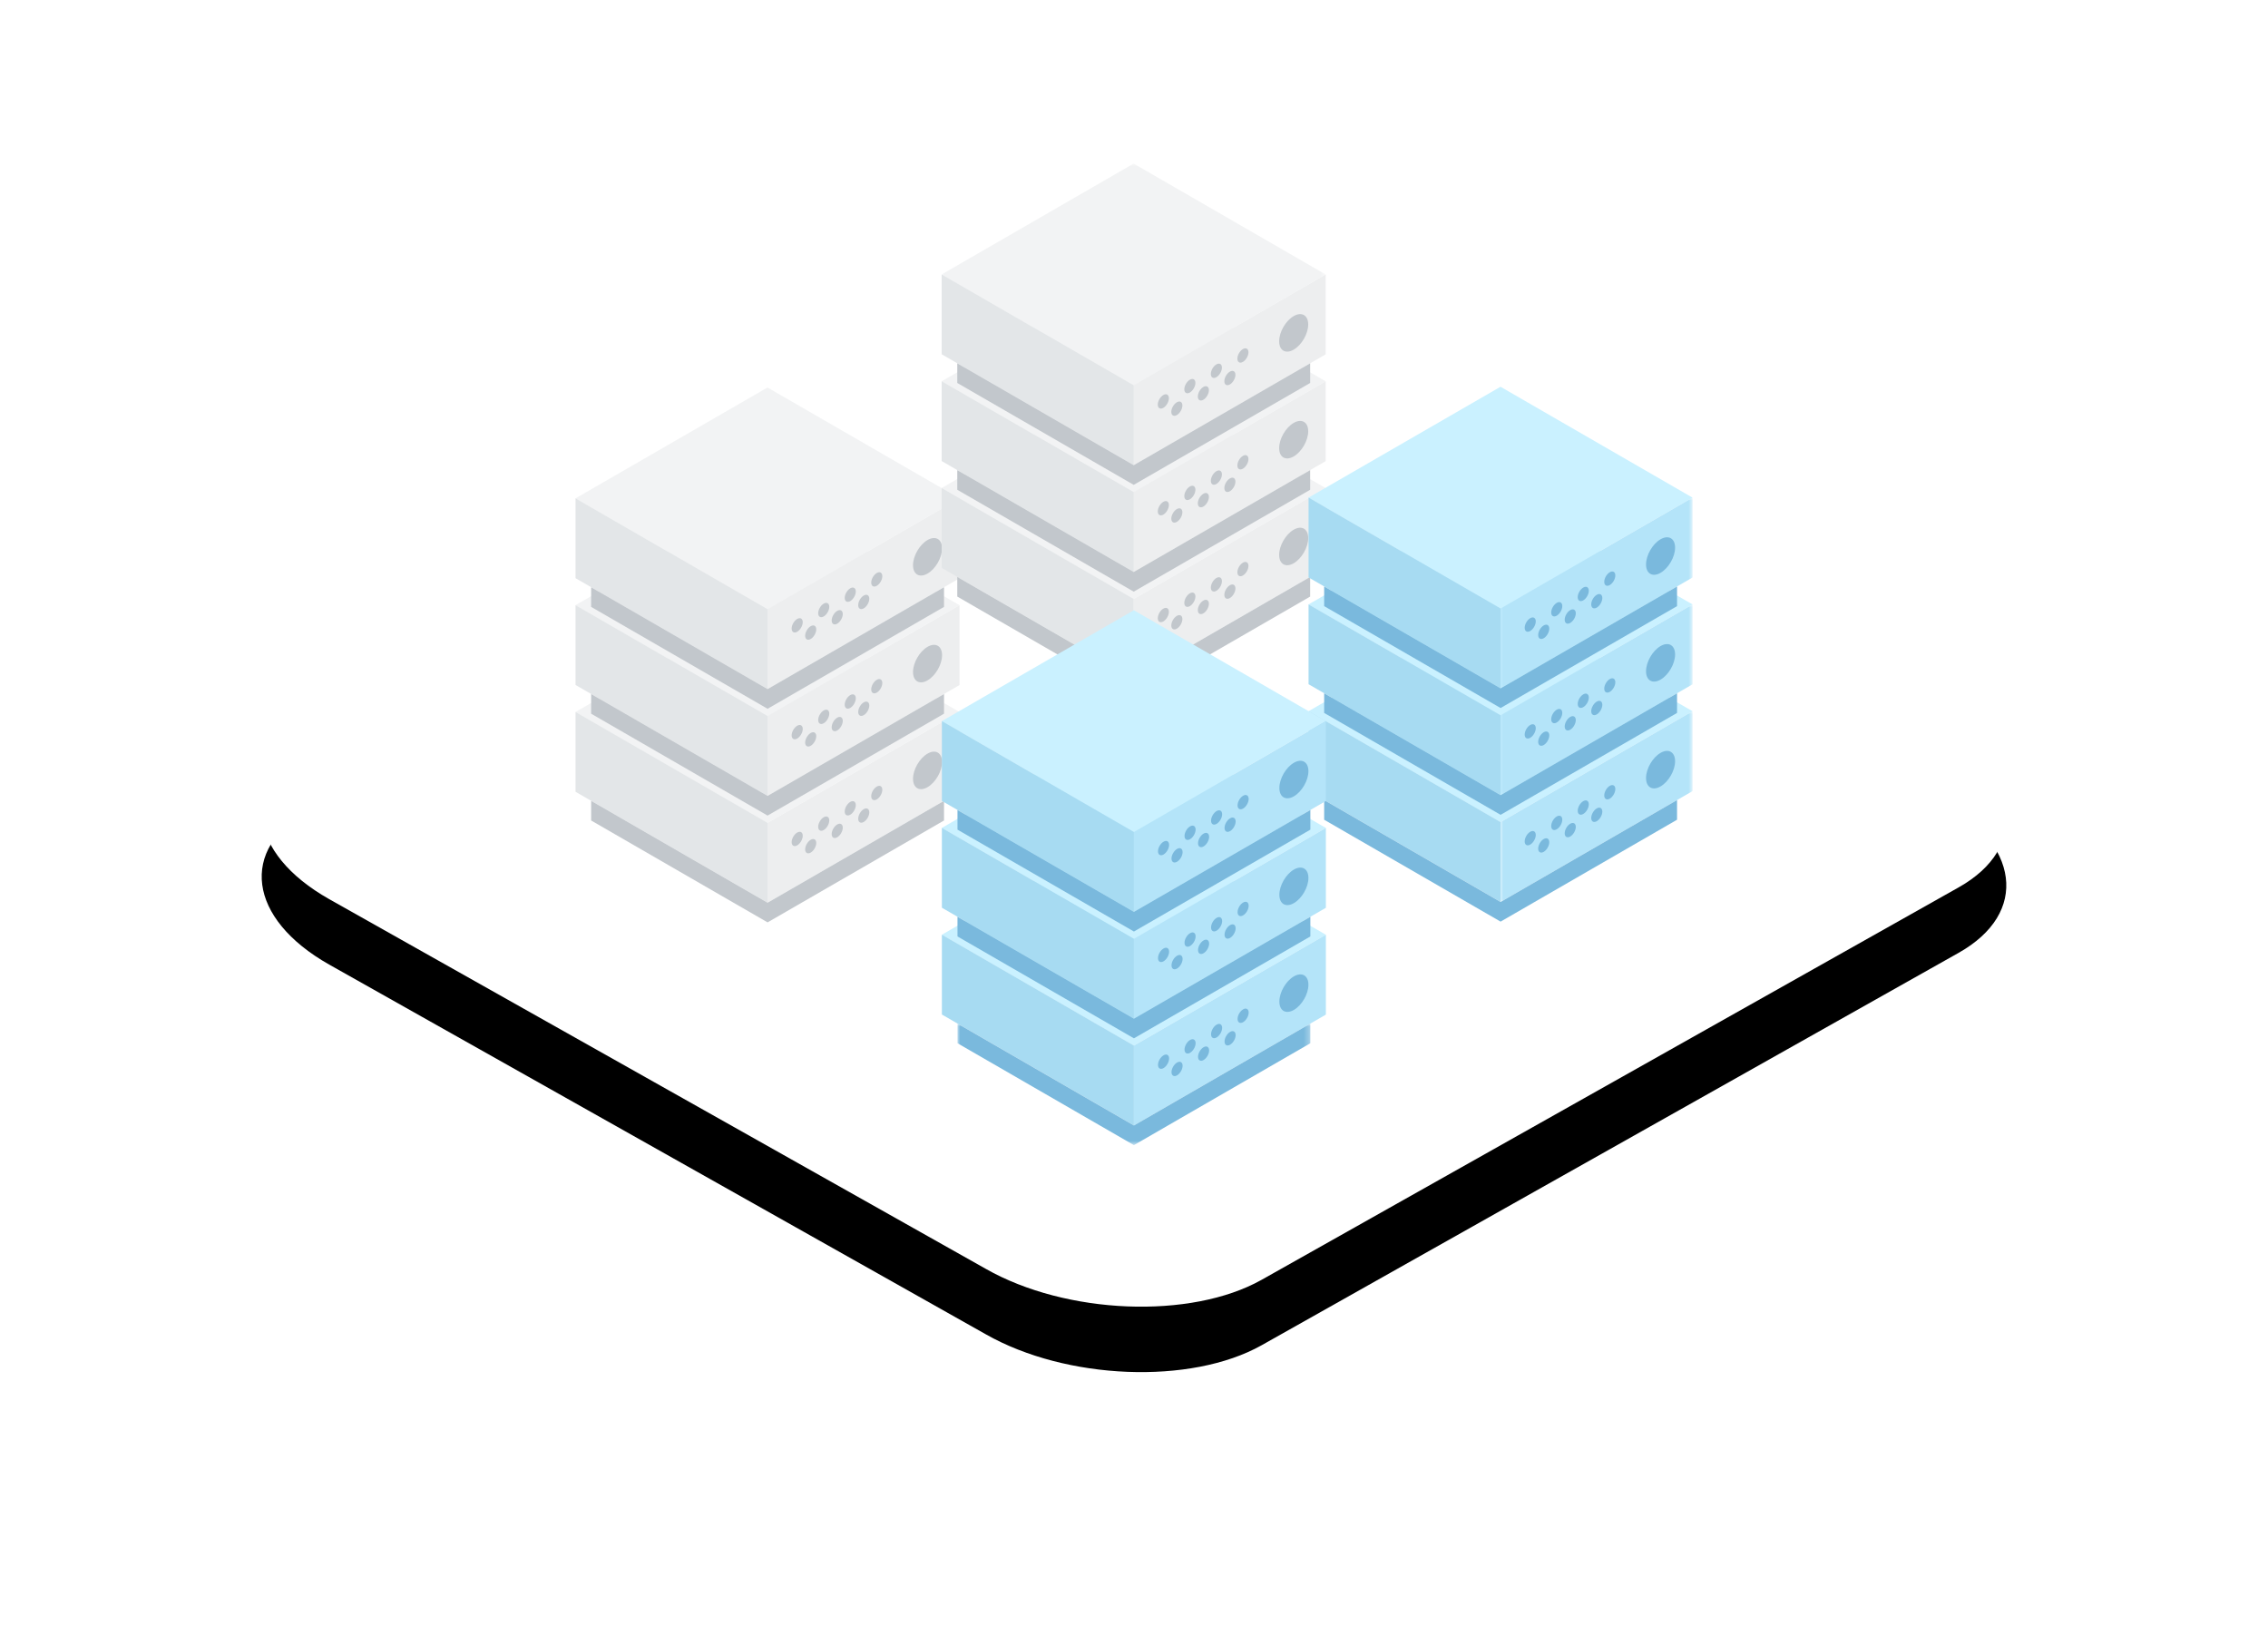 <?xml version="1.0" encoding="UTF-8"?>
<svg xmlns="http://www.w3.org/2000/svg" xmlns:xlink="http://www.w3.org/1999/xlink" width="416px" height="300px" viewBox="0 0 416 300" version="1.1">
  <title>illustration-additional-services-server-cluster</title>
  <defs>
    <path d="M38.373,164.885 L158.807,232.684 C173.56,241.081 196.428,241.993 209.41,234.699 L337.27,162.726 C350.204,155.433 348.581,142.717 333.631,134.272 L213.049,66.569 C198.05,58.172 175.429,57.261 162.446,64.554 L34.586,136.527 C21.85,143.725 23.423,156.44 38.373,164.885 Z" id="path-1"></path>
    <filter x="-24.4%" y="-36.7%" width="148.7%" height="186.7%" id="filter-2">
      <feOffset dx="0" dy="12" in="SourceAlpha" result="shadowOffsetOuter1"></feOffset>
      <feGaussianBlur stdDeviation="24" in="shadowOffsetOuter1" result="shadowBlurOuter1"></feGaussianBlur>
      <feColorMatrix values="0 0 0 0 0.216   0 0 0 0 0.561   0 0 0 0 0.749  0 0 0 0.15 0" type="matrix" in="shadowBlurOuter1"></feColorMatrix>
    </filter>
    <polygon id="path-3" points="0 0 70.448 0 70.448 40.673 0 40.673"></polygon>
    <polygon id="path-5" points="0 0 35.225 0 35.225 34.979 0 34.979"></polygon>
    <polygon id="path-7" points="0 -5.68434189e-14 35.225 -5.68434189e-14 35.225 34.98 0 34.98"></polygon>
    <polygon id="path-9" points="0 0 35.225 0 35.225 34.979 0 34.979"></polygon>
    <polygon id="path-11" points="0 5.68434189e-14 64.726 5.68434189e-14 64.726 22.29 0 22.29"></polygon>
  </defs>
  <g id="Servers" stroke="none" stroke-width="1" fill="none" fill-rule="evenodd">
    <g id="Custom-Server" transform="translate(-113, -3210)">
      <g id="illustration-additional-services-server-cluster" transform="translate(135, 3210)">
        <rect id="Rectangle" x="0" y="0" width="370" height="270"></rect>
        <g id="Path-Copy-79">
          <use fill="black" fill-opacity="1" filter="url(#filter-2)" xlink:href="#path-1"></use>
          <use fill="#FFFFFF" fill-rule="evenodd" xlink:href="#path-1"></use>
        </g>
        <g id="Group-286" transform="translate(83.55, 30)">
          <polygon id="Fill-1" fill="#F2F3F4" points="0 100.572 35.223 120.908 70.448 100.57 35.225 80.234"></polygon>
          <polygon id="Fill-2" fill="#EDEEEF" points="35.224 135.55 70.449 115.214 70.449 100.571 35.224 120.908"></polygon>
          <polygon id="Fill-3" fill="#E3E6E8" points="0.016 115.201 35.241 135.538 35.241 120.895 0.016 100.559"></polygon>
          <polygon id="Fill-4" fill="#F2F3F4" points="0 80.986 35.223 101.322 70.448 80.985 35.225 60.649"></polygon>
          <polygon id="Fill-5" fill="#EDEEEF" points="35.224 115.965 70.449 95.628 70.449 80.986 35.224 101.322"></polygon>
          <polygon id="Fill-6" fill="#E3E6E8" points="0.016 95.615 35.241 115.952 35.241 101.31 0.016 80.973"></polygon>
          <polygon id="Fill-7" fill="#F2F3F4" points="0 61.4 35.223 81.737 70.448 61.399 35.225 41.063"></polygon>
          <polygon id="Fill-8" fill="#EDEEEF" points="35.224 96.379 70.449 76.042 70.449 61.399 35.224 81.737"></polygon>
          <polygon id="Fill-9" fill="#E3E6E8" points="0.016 76.029 35.241 96.366 35.241 81.724 0.016 61.387"></polygon>
          <g id="Group-285" transform="translate(2.877, 0)">
            <path d="M51.374,116.012 C51.374,116.66 51.83,116.923 52.392,116.599 C52.954,116.275 53.408,115.486 53.408,114.837 C53.408,114.189 52.954,113.926 52.392,114.25 C51.83,114.574 51.374,115.363 51.374,116.012" id="Fill-10" fill="#C2C7CC"></path>
            <path d="M48.986,120.148 C48.986,120.797 49.442,121.059 50.004,120.735 C50.565,120.411 51.02,119.622 51.02,118.973 C51.02,118.325 50.565,118.062 50.004,118.386 C49.442,118.711 48.986,119.499 48.986,120.148" id="Fill-12" fill="#C2C7CC"></path>
            <path d="M46.51,118.82 C46.51,119.469 46.965,119.732 47.527,119.408 C48.089,119.084 48.544,118.294 48.544,117.646 C48.544,116.997 48.089,116.734 47.527,117.059 C46.965,117.383 46.51,118.171 46.51,118.82" id="Fill-14" fill="#C2C7CC"></path>
            <path d="M44.121,122.957 C44.121,123.606 44.577,123.868 45.139,123.544 C45.701,123.22 46.156,122.43 46.156,121.782 C46.156,121.134 45.701,120.87 45.139,121.195 C44.577,121.52 44.121,122.308 44.121,122.957" id="Fill-16" fill="#C2C7CC"></path>
            <path d="M41.645,121.629 C41.645,122.278 42.1,122.541 42.662,122.216 C43.224,121.892 43.679,121.103 43.679,120.454 C43.679,119.806 43.224,119.543 42.662,119.867 C42.1,120.191 41.645,120.98 41.645,121.629" id="Fill-18" fill="#C2C7CC"></path>
            <path d="M39.257,125.765 C39.257,126.414 39.712,126.677 40.274,126.353 C40.836,126.028 41.291,125.24 41.291,124.591 C41.291,123.942 40.836,123.679 40.274,124.003 C39.712,124.328 39.257,125.117 39.257,125.765" id="Fill-20" fill="#C2C7CC"></path>
            <path d="M36.78,124.438 C36.78,125.086 37.236,125.349 37.797,125.025 C38.359,124.701 38.814,123.912 38.814,123.263 C38.814,122.615 38.359,122.352 37.797,122.676 C37.236,123 36.78,123.789 36.78,124.438" id="Fill-22" fill="#C2C7CC"></path>
            <path d="M59.041,112.817 C59.041,114.516 60.234,115.205 61.705,114.356 C63.176,113.506 64.368,111.44 64.368,109.741 C64.368,108.043 63.176,107.354 61.705,108.203 C60.234,109.053 59.041,111.118 59.041,112.817" id="Fill-24" fill="#C2C7CC"></path>
            <polygon id="Fill-26" fill="#C2C7CC" points="32.363 135.546 64.726 116.861 64.726 120.466 32.363 139.151 0 120.466 0 116.861"></polygon>
            <path d="M51.374,96.426 C51.374,97.074 51.83,97.338 52.392,97.013 C52.954,96.689 53.408,95.9 53.408,95.251 C53.408,94.603 52.954,94.34 52.392,94.664 C51.83,94.989 51.374,95.777 51.374,96.426" id="Fill-28" fill="#C2C7CC"></path>
            <path d="M48.986,100.562 C48.986,101.211 49.442,101.474 50.004,101.15 C50.565,100.825 51.02,100.036 51.02,99.388 C51.02,98.739 50.565,98.476 50.004,98.8 C49.442,99.125 48.986,99.913 48.986,100.562" id="Fill-30" fill="#C2C7CC"></path>
            <path d="M46.51,99.235 C46.51,99.884 46.965,100.146 47.527,99.822 C48.089,99.498 48.544,98.708 48.544,98.06 C48.544,97.411 48.089,97.148 47.527,97.473 C46.965,97.798 46.51,98.586 46.51,99.235" id="Fill-32" fill="#C2C7CC"></path>
            <path d="M44.121,103.371 C44.121,104.02 44.577,104.283 45.139,103.958 C45.701,103.634 46.156,102.845 46.156,102.196 C46.156,101.548 45.701,101.285 45.139,101.609 C44.577,101.933 44.121,102.722 44.121,103.371" id="Fill-34" fill="#C2C7CC"></path>
            <path d="M41.645,102.043 C41.645,102.692 42.1,102.955 42.662,102.631 C43.224,102.306 43.679,101.517 43.679,100.869 C43.679,100.22 43.224,99.957 42.662,100.281 C42.1,100.606 41.645,101.395 41.645,102.043" id="Fill-36" fill="#C2C7CC"></path>
            <path d="M39.257,106.18 C39.257,106.828 39.712,107.091 40.274,106.767 C40.836,106.443 41.291,105.654 41.291,105.005 C41.291,104.357 40.836,104.094 40.274,104.418 C39.712,104.742 39.257,105.531 39.257,106.18" id="Fill-38" fill="#C2C7CC"></path>
            <path d="M36.78,104.852 C36.78,105.501 37.236,105.763 37.797,105.439 C38.359,105.115 38.814,104.326 38.814,103.677 C38.814,103.029 38.359,102.766 37.797,103.09 C37.236,103.415 36.78,104.203 36.78,104.852" id="Fill-40" fill="#C2C7CC"></path>
            <path d="M59.041,93.232 C59.041,94.93 60.234,95.619 61.705,94.769 C63.176,93.92 64.368,91.854 64.368,90.156 C64.368,88.457 63.176,87.769 61.705,88.618 C60.234,89.467 59.041,91.533 59.041,93.232" id="Fill-42" fill="#C2C7CC"></path>
            <polygon id="Fill-44" fill="#C2C7CC" points="32.363 115.96 64.726 97.275 64.726 100.881 32.363 119.565 0 100.881 0 97.275"></polygon>
            <path d="M51.374,76.84 C51.374,77.489 51.83,77.752 52.392,77.427 C52.954,77.103 53.408,76.315 53.408,75.665 C53.408,75.017 52.954,74.754 52.392,75.078 C51.83,75.403 51.374,76.192 51.374,76.84" id="Fill-46" fill="#C2C7CC"></path>
            <path d="M48.986,80.977 C48.986,81.625 49.442,81.888 50.004,81.564 C50.565,81.24 51.02,80.45 51.02,79.802 C51.02,79.153 50.565,78.89 50.004,79.215 C49.442,79.54 48.986,80.328 48.986,80.977" id="Fill-48" fill="#C2C7CC"></path>
            <path d="M46.51,79.649 C46.51,80.298 46.965,80.56 47.527,80.236 C48.089,79.912 48.544,79.123 48.544,78.474 C48.544,77.826 48.089,77.563 47.527,77.887 C46.965,78.212 46.51,79 46.51,79.649" id="Fill-50" fill="#C2C7CC"></path>
            <path d="M44.121,83.785 C44.121,84.434 44.577,84.697 45.139,84.372 C45.701,84.048 46.156,83.259 46.156,82.611 C46.156,81.962 45.701,81.699 45.139,82.023 C44.577,82.348 44.121,83.137 44.121,83.785" id="Fill-52" fill="#C2C7CC"></path>
            <path d="M41.645,82.458 C41.645,83.106 42.1,83.369 42.662,83.045 C43.224,82.721 43.679,81.932 43.679,81.283 C43.679,80.635 43.224,80.372 42.662,80.696 C42.1,81.02 41.645,81.809 41.645,82.458" id="Fill-54" fill="#C2C7CC"></path>
            <path d="M39.257,86.594 C39.257,87.243 39.712,87.505 40.274,87.181 C40.836,86.857 41.291,86.068 41.291,85.419 C41.291,84.771 40.836,84.508 40.274,84.832 C39.712,85.157 39.257,85.945 39.257,86.594" id="Fill-56" fill="#C2C7CC"></path>
            <path d="M36.78,85.266 C36.78,85.915 37.236,86.178 37.797,85.854 C38.359,85.529 38.814,84.74 38.814,84.092 C38.814,83.443 38.359,83.18 37.797,83.504 C37.236,83.829 36.78,84.617 36.78,85.266" id="Fill-58" fill="#C2C7CC"></path>
            <path d="M59.041,73.646 C59.041,75.345 60.234,76.033 61.705,75.184 C63.176,74.334 64.368,72.269 64.368,70.57 C64.368,68.872 63.176,68.183 61.705,69.032 C60.234,69.882 59.041,71.947 59.041,73.646" id="Fill-60" fill="#C2C7CC"></path>
            <polygon id="Fill-62" fill="#C2C7CC" points="32.363 96.374 64.726 77.689 64.726 81.295 32.363 99.979 0 81.295 0 77.689"></polygon>
            <polygon id="Fill-64" fill="#F2F3F4" points="99.504 79.845 134.728 59.508 99.505 39.171 64.28 59.509"></polygon>
            <polygon id="Fill-66" fill="#EDEEEF" points="99.504 94.487 134.729 74.15 134.729 59.508 99.504 79.845"></polygon>
            <polygon id="Fill-68" fill="#E3E6E8" points="64.296 74.138 99.521 94.474 99.521 79.832 64.296 59.495"></polygon>
            <polygon id="Fill-70" fill="#F2F3F4" points="99.504 60.259 134.728 39.922 99.505 19.585 64.28 39.923"></polygon>
            <polygon id="Fill-72" fill="#EDEEEF" points="99.504 74.901 134.729 54.565 134.729 39.923 99.504 60.259"></polygon>
            <polygon id="Fill-74" fill="#E3E6E8" points="64.296 54.552 99.521 74.889 99.521 60.247 64.296 39.91"></polygon>
            <g id="Group-78" transform="translate(64.28, 0)">
              <mask id="mask-4" fill="white">
                <use xlink:href="#path-3"></use>
              </mask>
              <g id="Clip-77"></g>
              <polygon id="Fill-76" fill="#F2F3F4" mask="url(#mask-4)" points="35.223 40.673 70.448 20.336 35.224 -0 0 20.337"></polygon>
            </g>
            <polygon id="Fill-79" fill="#EDEEEF" points="99.504 55.316 134.729 34.979 134.729 20.336 99.504 40.674"></polygon>
            <polygon id="Fill-81" fill="#E3E6E8" points="64.296 34.966 99.521 55.303 99.521 40.661 64.296 20.324"></polygon>
            <path d="M118.532,74.949 C118.532,75.597 118.987,75.86 119.549,75.536 C120.111,75.212 120.566,74.423 120.566,73.774 C120.566,73.126 120.111,72.863 119.549,73.187 C118.987,73.511 118.532,74.3 118.532,74.949" id="Fill-83" fill="#C2C7CC"></path>
            <path d="M116.144,79.085 C116.144,79.734 116.599,79.996 117.161,79.672 C117.723,79.348 118.178,78.559 118.178,77.91 C118.178,77.262 117.723,76.999 117.161,77.323 C116.599,77.648 116.144,78.436 116.144,79.085" id="Fill-85" fill="#C2C7CC"></path>
            <path d="M113.667,77.757 C113.667,78.406 114.123,78.669 114.684,78.345 C115.246,78.02 115.701,77.231 115.701,76.583 C115.701,75.934 115.246,75.671 114.684,75.995 C114.123,76.32 113.667,77.108 113.667,77.757" id="Fill-87" fill="#C2C7CC"></path>
            <path d="M111.279,81.893 C111.279,82.543 111.735,82.805 112.296,82.481 C112.858,82.157 113.313,81.368 113.313,80.719 C113.313,80.07 112.858,79.807 112.296,80.132 C111.735,80.456 111.279,81.245 111.279,81.893" id="Fill-89" fill="#C2C7CC"></path>
            <path d="M108.802,80.566 C108.802,81.214 109.258,81.478 109.82,81.153 C110.381,80.829 110.837,80.04 110.837,79.391 C110.837,78.743 110.381,78.48 109.82,78.804 C109.258,79.128 108.802,79.917 108.802,80.566" id="Fill-91" fill="#C2C7CC"></path>
            <path d="M106.414,84.702 C106.414,85.351 106.87,85.614 107.431,85.289 C107.993,84.965 108.449,84.177 108.449,83.528 C108.449,82.879 107.993,82.616 107.431,82.94 C106.87,83.265 106.414,84.054 106.414,84.702" id="Fill-93" fill="#C2C7CC"></path>
            <path d="M103.937,83.375 C103.937,84.023 104.393,84.286 104.955,83.962 C105.517,83.638 105.972,82.848 105.972,82.2 C105.972,81.552 105.517,81.288 104.955,81.613 C104.393,81.937 103.937,82.726 103.937,83.375" id="Fill-95" fill="#C2C7CC"></path>
            <path d="M126.198,71.754 C126.198,73.453 127.392,74.142 128.862,73.292 C130.334,72.443 131.526,70.377 131.526,68.678 C131.526,66.98 130.334,66.291 128.862,67.14 C127.392,67.99 126.198,70.055 126.198,71.754" id="Fill-97" fill="#C2C7CC"></path>
            <polygon id="Fill-99" fill="#C2C7CC" points="99.521 94.483 131.884 75.798 131.884 79.403 99.521 98.088 67.158 79.403 67.158 75.798"></polygon>
            <path d="M118.532,55.363 C118.532,56.011 118.987,56.274 119.549,55.95 C120.111,55.626 120.566,54.837 120.566,54.188 C120.566,53.54 120.111,53.277 119.549,53.601 C118.987,53.926 118.532,54.714 118.532,55.363" id="Fill-101" fill="#C2C7CC"></path>
            <path d="M116.144,59.499 C116.144,60.148 116.599,60.411 117.161,60.087 C117.723,59.762 118.178,58.973 118.178,58.325 C118.178,57.676 117.723,57.413 117.161,57.737 C116.599,58.062 116.144,58.85 116.144,59.499" id="Fill-103" fill="#C2C7CC"></path>
            <path d="M113.667,58.172 C113.667,58.821 114.123,59.083 114.684,58.759 C115.246,58.435 115.701,57.645 115.701,56.997 C115.701,56.348 115.246,56.085 114.684,56.41 C114.123,56.734 113.667,57.523 113.667,58.172" id="Fill-105" fill="#C2C7CC"></path>
            <path d="M111.279,62.308 C111.279,62.956 111.735,63.219 112.296,62.895 C112.858,62.571 113.313,61.782 113.313,61.133 C113.313,60.485 112.858,60.222 112.296,60.546 C111.735,60.87 111.279,61.659 111.279,62.308" id="Fill-107" fill="#C2C7CC"></path>
            <path d="M108.802,60.98 C108.802,61.629 109.258,61.892 109.82,61.567 C110.381,61.243 110.837,60.454 110.837,59.805 C110.837,59.157 110.381,58.894 109.82,59.218 C109.258,59.543 108.802,60.332 108.802,60.98" id="Fill-109" fill="#C2C7CC"></path>
            <path d="M106.414,65.117 C106.414,65.765 106.87,66.028 107.431,65.704 C107.993,65.38 108.449,64.59 108.449,63.942 C108.449,63.293 107.993,63.03 107.431,63.355 C106.87,63.679 106.414,64.467 106.414,65.117" id="Fill-111" fill="#C2C7CC"></path>
            <path d="M103.937,63.789 C103.937,64.438 104.393,64.7 104.955,64.376 C105.517,64.052 105.972,63.263 105.972,62.614 C105.972,61.966 105.517,61.703 104.955,62.027 C104.393,62.352 103.937,63.14 103.937,63.789" id="Fill-113" fill="#C2C7CC"></path>
            <path d="M126.198,52.169 C126.198,53.867 127.392,54.556 128.862,53.706 C130.334,52.857 131.526,50.791 131.526,49.092 C131.526,47.394 130.334,46.706 128.862,47.555 C127.392,48.404 126.198,50.47 126.198,52.169" id="Fill-115" fill="#C2C7CC"></path>
            <polygon id="Fill-117" fill="#C2C7CC" points="99.521 74.897 131.884 56.212 131.884 59.817 99.521 78.502 67.158 59.817 67.158 56.212"></polygon>
            <path d="M118.532,35.777 C118.532,36.426 118.987,36.689 119.549,36.364 C120.111,36.04 120.566,35.251 120.566,34.602 C120.566,33.954 120.111,33.691 119.549,34.015 C118.987,34.34 118.532,35.129 118.532,35.777" id="Fill-119" fill="#C2C7CC"></path>
            <path d="M116.144,39.913 C116.144,40.563 116.599,40.825 117.161,40.501 C117.723,40.177 118.178,39.387 118.178,38.739 C118.178,38.09 117.723,37.827 117.161,38.152 C116.599,38.476 116.144,39.265 116.144,39.913" id="Fill-121" fill="#C2C7CC"></path>
            <path d="M113.667,38.586 C113.667,39.234 114.123,39.498 114.684,39.173 C115.246,38.849 115.701,38.06 115.701,37.411 C115.701,36.763 115.246,36.5 114.684,36.824 C114.123,37.148 113.667,37.937 113.667,38.586" id="Fill-123" fill="#C2C7CC"></path>
            <path d="M111.279,42.722 C111.279,43.371 111.735,43.634 112.296,43.309 C112.858,42.985 113.313,42.196 113.313,41.547 C113.313,40.899 112.858,40.636 112.296,40.96 C111.735,41.285 111.279,42.074 111.279,42.722" id="Fill-125" fill="#C2C7CC"></path>
            <path d="M108.802,41.395 C108.802,42.043 109.258,42.306 109.82,41.982 C110.381,41.658 110.837,40.868 110.837,40.22 C110.837,39.572 110.381,39.308 109.82,39.633 C109.258,39.957 108.802,40.746 108.802,41.395" id="Fill-127" fill="#C2C7CC"></path>
            <path d="M106.414,45.531 C106.414,46.18 106.87,46.442 107.431,46.118 C107.993,45.794 108.449,45.005 108.449,44.356 C108.449,43.708 107.993,43.445 107.431,43.769 C106.87,44.094 106.414,44.882 106.414,45.531" id="Fill-129" fill="#C2C7CC"></path>
            <path d="M103.937,44.203 C103.937,44.852 104.393,45.115 104.955,44.791 C105.517,44.466 105.972,43.677 105.972,43.029 C105.972,42.38 105.517,42.117 104.955,42.441 C104.393,42.766 103.937,43.554 103.937,44.203" id="Fill-131" fill="#C2C7CC"></path>
            <path d="M126.198,32.583 C126.198,34.282 127.392,34.97 128.862,34.121 C130.334,33.271 131.526,31.205 131.526,29.507 C131.526,27.808 130.334,27.12 128.862,27.969 C127.392,28.819 126.198,30.884 126.198,32.583" id="Fill-133" fill="#C2C7CC"></path>
            <polygon id="Fill-135" fill="#C2C7CC" points="99.521 55.311 131.884 36.626 131.884 40.232 99.521 58.916 67.158 40.232 67.158 36.626"></polygon>
            <polygon id="Fill-137" fill="#CAF1FF" points="166.798 120.77 202.023 100.433 166.799 80.096 131.574 100.434"></polygon>
            <g id="Group-141" transform="translate(166.798, 100.433)">
              <mask id="mask-6" fill="white">
                <use xlink:href="#path-5"></use>
              </mask>
              <g id="Clip-140"></g>
              <polygon id="Fill-139" fill="#B4E4F9" mask="url(#mask-6)" points="0 34.979 35.225 14.642 35.225 0 0 20.337"></polygon>
            </g>
            <polygon id="Fill-142" fill="#A7DBF2" points="131.59 115.063 166.815 135.399 166.815 120.757 131.59 100.42"></polygon>
            <path d="M185.826,115.873 C185.826,116.522 186.281,116.785 186.843,116.461 C187.405,116.136 187.86,115.347 187.86,114.699 C187.86,114.05 187.405,113.787 186.843,114.111 C186.281,114.436 185.826,115.224 185.826,115.873" id="Fill-144" fill="#7AB9DD"></path>
            <path d="M183.438,120.01 C183.438,120.658 183.893,120.921 184.455,120.597 C185.017,120.273 185.472,119.484 185.472,118.835 C185.472,118.187 185.017,117.924 184.455,118.248 C183.893,118.572 183.438,119.361 183.438,120.01" id="Fill-146" fill="#7AB9DD"></path>
            <path d="M180.961,118.682 C180.961,119.331 181.417,119.594 181.978,119.269 C182.54,118.945 182.996,118.156 182.996,117.507 C182.996,116.859 182.54,116.596 181.978,116.92 C181.417,117.245 180.961,118.034 180.961,118.682" id="Fill-148" fill="#7AB9DD"></path>
            <path d="M178.573,122.819 C178.573,123.467 179.028,123.73 179.59,123.406 C180.152,123.082 180.608,122.292 180.608,121.644 C180.608,120.995 180.152,120.732 179.59,121.057 C179.028,121.381 178.573,122.169 178.573,122.819" id="Fill-150" fill="#7AB9DD"></path>
            <path d="M176.097,121.491 C176.097,122.14 176.552,122.402 177.114,122.078 C177.676,121.754 178.13,120.965 178.13,120.316 C178.13,119.668 177.676,119.405 177.114,119.729 C176.552,120.054 176.097,120.842 176.097,121.491" id="Fill-152" fill="#7AB9DD"></path>
            <path d="M173.708,125.627 C173.708,126.276 174.164,126.539 174.726,126.214 C175.288,125.89 175.742,125.101 175.742,124.453 C175.742,123.804 175.288,123.541 174.726,123.865 C174.164,124.189 173.708,124.978 173.708,125.627" id="Fill-154" fill="#7AB9DD"></path>
            <path d="M171.232,124.299 C171.232,124.948 171.687,125.211 172.249,124.887 C172.811,124.562 173.266,123.774 173.266,123.125 C173.266,122.476 172.811,122.213 172.249,122.537 C171.687,122.862 171.232,123.651 171.232,124.299" id="Fill-156" fill="#7AB9DD"></path>
            <path d="M193.493,112.679 C193.493,114.378 194.685,115.067 196.157,114.217 C197.627,113.368 198.82,111.302 198.82,109.603 C198.82,107.904 197.627,107.216 196.157,108.065 C194.685,108.914 193.493,110.98 193.493,112.679" id="Fill-158" fill="#7AB9DD"></path>
            <polygon id="Fill-160" fill="#7AB9DD" points="166.815 135.408 199.178 116.723 199.178 120.328 166.815 139.012 134.452 120.328 134.452 116.723"></polygon>
            <polygon id="Fill-162" fill="#CAF1FF" points="166.798 101.184 202.023 80.847 166.799 60.51 131.574 80.848"></polygon>
            <g id="Group-166" transform="translate(166.798, 80.847)">
              <mask id="mask-8" fill="white">
                <use xlink:href="#path-7"></use>
              </mask>
              <g id="Clip-165"></g>
              <polygon id="Fill-164" fill="#B4E4F9" mask="url(#mask-8)" points="0 34.98 35.225 14.643 35.225 -5.68434189e-14 0 20.337"></polygon>
            </g>
            <polygon id="Fill-167" fill="#A7DBF2" points="131.59 95.477 166.815 115.813 166.815 101.171 131.59 80.835"></polygon>
            <path d="M185.826,96.288 C185.826,96.937 186.281,97.199 186.843,96.875 C187.405,96.551 187.86,95.762 187.86,95.113 C187.86,94.464 187.405,94.201 186.843,94.526 C186.281,94.85 185.826,95.639 185.826,96.288" id="Fill-169" fill="#7AB9DD"></path>
            <path d="M183.438,100.424 C183.438,101.072 183.893,101.336 184.455,101.011 C185.017,100.687 185.472,99.898 185.472,99.249 C185.472,98.601 185.017,98.338 184.455,98.662 C183.893,98.987 183.438,99.776 183.438,100.424" id="Fill-171" fill="#7AB9DD"></path>
            <path d="M180.961,99.096 C180.961,99.745 181.417,100.008 181.978,99.683 C182.54,99.359 182.996,98.571 182.996,97.922 C182.996,97.273 182.54,97.01 181.978,97.334 C181.417,97.659 180.961,98.448 180.961,99.096" id="Fill-173" fill="#7AB9DD"></path>
            <path d="M178.573,103.233 C178.573,103.882 179.028,104.144 179.59,103.82 C180.152,103.496 180.608,102.706 180.608,102.058 C180.608,101.41 180.152,101.146 179.59,101.471 C179.028,101.796 178.573,102.584 178.573,103.233" id="Fill-175" fill="#7AB9DD"></path>
            <path d="M176.097,101.905 C176.097,102.554 176.552,102.817 177.114,102.492 C177.676,102.168 178.13,101.379 178.13,100.731 C178.13,100.082 177.676,99.819 177.114,100.143 C176.552,100.467 176.097,101.256 176.097,101.905" id="Fill-177" fill="#7AB9DD"></path>
            <path d="M173.708,106.041 C173.708,106.69 174.164,106.953 174.726,106.629 C175.288,106.304 175.742,105.515 175.742,104.867 C175.742,104.218 175.288,103.955 174.726,104.279 C174.164,104.604 173.708,105.393 173.708,106.041" id="Fill-179" fill="#7AB9DD"></path>
            <path d="M171.232,104.714 C171.232,105.362 171.687,105.625 172.249,105.301 C172.811,104.977 173.266,104.188 173.266,103.539 C173.266,102.891 172.811,102.628 172.249,102.952 C171.687,103.276 171.232,104.065 171.232,104.714" id="Fill-181" fill="#7AB9DD"></path>
            <path d="M193.493,93.093 C193.493,94.792 194.685,95.481 196.157,94.631 C197.627,93.782 198.82,91.716 198.82,90.017 C198.82,88.319 197.627,87.63 196.157,88.479 C194.685,89.329 193.493,91.394 193.493,93.093" id="Fill-183" fill="#7AB9DD"></path>
            <polygon id="Fill-185" fill="#7AB9DD" points="166.815 115.822 199.178 97.137 199.178 100.742 166.815 119.427 134.452 100.742 134.452 97.137"></polygon>
            <polygon id="Fill-187" fill="#CAF1FF" points="166.798 81.598 202.023 61.261 166.799 40.925 131.574 61.262"></polygon>
            <g id="Group-191" transform="translate(166.798, 61.262)">
              <mask id="mask-10" fill="white">
                <use xlink:href="#path-9"></use>
              </mask>
              <g id="Clip-190"></g>
              <polygon id="Fill-189" fill="#B4E4F9" mask="url(#mask-10)" points="0 34.979 35.225 14.642 35.225 0 0 20.337"></polygon>
            </g>
            <polygon id="Fill-192" fill="#A7DBF2" points="131.59 75.891 166.815 96.228 166.815 81.586 131.59 61.249"></polygon>
            <path d="M185.826,76.702 C185.826,77.35 186.281,77.614 186.843,77.289 C187.405,76.965 187.86,76.176 187.86,75.527 C187.86,74.879 187.405,74.616 186.843,74.94 C186.281,75.264 185.826,76.053 185.826,76.702" id="Fill-194" fill="#7AB9DD"></path>
            <path d="M183.438,80.838 C183.438,81.487 183.893,81.75 184.455,81.425 C185.017,81.101 185.472,80.313 185.472,79.664 C185.472,79.015 185.017,78.752 184.455,79.076 C183.893,79.401 183.438,80.19 183.438,80.838" id="Fill-196" fill="#7AB9DD"></path>
            <path d="M180.961,79.511 C180.961,80.159 181.417,80.422 181.978,80.098 C182.54,79.774 182.996,78.985 182.996,78.336 C182.996,77.688 182.54,77.424 181.978,77.749 C181.417,78.073 180.961,78.862 180.961,79.511" id="Fill-198" fill="#7AB9DD"></path>
            <path d="M178.573,83.647 C178.573,84.296 179.028,84.559 179.59,84.234 C180.152,83.91 180.608,83.121 180.608,82.472 C180.608,81.824 180.152,81.561 179.59,81.885 C179.028,82.209 178.573,82.998 178.573,83.647" id="Fill-200" fill="#7AB9DD"></path>
            <path d="M176.097,82.319 C176.097,82.968 176.552,83.231 177.114,82.907 C177.676,82.582 178.13,81.793 178.13,81.145 C178.13,80.496 177.676,80.233 177.114,80.557 C176.552,80.882 176.097,81.671 176.097,82.319" id="Fill-202" fill="#7AB9DD"></path>
            <path d="M173.708,86.456 C173.708,87.104 174.164,87.367 174.726,87.043 C175.288,86.719 175.742,85.93 175.742,85.281 C175.742,84.633 175.288,84.37 174.726,84.694 C174.164,85.018 173.708,85.807 173.708,86.456" id="Fill-204" fill="#7AB9DD"></path>
            <path d="M171.232,85.128 C171.232,85.777 171.687,86.039 172.249,85.715 C172.811,85.391 173.266,84.602 173.266,83.953 C173.266,83.305 172.811,83.042 172.249,83.366 C171.687,83.691 171.232,84.479 171.232,85.128" id="Fill-206" fill="#7AB9DD"></path>
            <path d="M193.493,73.508 C193.493,75.207 194.685,75.895 196.157,75.045 C197.627,74.196 198.82,72.131 198.82,70.432 C198.82,68.733 197.627,68.045 196.157,68.894 C194.685,69.743 193.493,71.809 193.493,73.508" id="Fill-208" fill="#7AB9DD"></path>
            <polygon id="Fill-210" fill="#7AB9DD" points="166.815 96.236 199.178 77.551 199.178 81.156 166.815 99.841 134.452 81.156 134.452 77.551"></polygon>
            <polygon id="Fill-212" fill="#CAF1FF" points="99.543 161.757 134.767 141.42 99.543 121.084 64.319 141.421"></polygon>
            <polygon id="Fill-214" fill="#B4E4F9" points="99.543 176.399 134.767 156.063 134.767 141.421 99.543 161.757"></polygon>
            <polygon id="Fill-216" fill="#A7DBF2" points="64.335 156.05 99.559 176.387 99.559 161.745 64.335 141.408"></polygon>
            <path d="M118.57,156.861 C118.57,157.509 119.026,157.772 119.588,157.448 C120.149,157.124 120.605,156.335 120.605,155.686 C120.605,155.038 120.149,154.775 119.588,155.099 C119.026,155.423 118.57,156.212 118.57,156.861" id="Fill-218" fill="#7AB9DD"></path>
            <path d="M116.182,160.997 C116.182,161.646 116.638,161.909 117.2,161.584 C117.761,161.26 118.217,160.472 118.217,159.822 C118.217,159.174 117.761,158.911 117.2,159.235 C116.638,159.56 116.182,160.349 116.182,160.997" id="Fill-220" fill="#7AB9DD"></path>
            <path d="M113.706,159.67 C113.706,160.318 114.161,160.581 114.723,160.257 C115.285,159.933 115.74,159.143 115.74,158.495 C115.74,157.846 115.285,157.583 114.723,157.908 C114.161,158.232 113.706,159.02 113.706,159.67" id="Fill-222" fill="#7AB9DD"></path>
            <path d="M111.318,163.806 C111.318,164.454 111.773,164.718 112.335,164.393 C112.897,164.069 113.352,163.28 113.352,162.631 C113.352,161.983 112.897,161.72 112.335,162.044 C111.773,162.368 111.318,163.157 111.318,163.806" id="Fill-224" fill="#7AB9DD"></path>
            <path d="M108.841,162.478 C108.841,163.127 109.296,163.39 109.858,163.066 C110.42,162.741 110.875,161.952 110.875,161.304 C110.875,160.655 110.42,160.392 109.858,160.716 C109.296,161.041 108.841,161.83 108.841,162.478" id="Fill-226" fill="#7AB9DD"></path>
            <path d="M106.453,166.615 C106.453,167.263 106.908,167.526 107.47,167.202 C108.032,166.878 108.487,166.089 108.487,165.44 C108.487,164.792 108.032,164.529 107.47,164.853 C106.908,165.177 106.453,165.966 106.453,166.615" id="Fill-228" fill="#7AB9DD"></path>
            <path d="M103.976,165.287 C103.976,165.936 104.432,166.198 104.994,165.874 C105.555,165.55 106.01,164.761 106.01,164.112 C106.01,163.464 105.555,163.201 104.994,163.525 C104.432,163.85 103.976,164.638 103.976,165.287" id="Fill-230" fill="#7AB9DD"></path>
            <path d="M126.237,153.667 C126.237,155.365 127.43,156.054 128.901,155.204 C130.372,154.355 131.565,152.289 131.565,150.591 C131.565,148.892 130.372,148.204 128.901,149.053 C127.43,149.902 126.237,151.968 126.237,153.667" id="Fill-232" fill="#7AB9DD"></path>
            <g id="Group-236" transform="translate(67.196, 157.71)">
              <mask id="mask-12" fill="white">
                <use xlink:href="#path-11"></use>
              </mask>
              <g id="Clip-235"></g>
              <polygon id="Fill-234" fill="#7AB9DD" mask="url(#mask-12)" points="32.363 18.685 64.726 5.68434189e-14 64.726 3.605 32.363 22.291 0 3.605 0 5.68434189e-14"></polygon>
            </g>
            <polygon id="Fill-237" fill="#CAF1FF" points="99.543 142.171 134.767 121.835 99.543 101.498 64.319 121.835"></polygon>
            <polygon id="Fill-239" fill="#B4E4F9" points="99.543 156.814 134.767 136.477 134.767 121.834 99.543 142.172"></polygon>
            <polygon id="Fill-241" fill="#A7DBF2" points="64.335 136.464 99.559 156.801 99.559 142.159 64.335 121.822"></polygon>
            <path d="M118.57,137.275 C118.57,137.924 119.026,138.187 119.588,137.862 C120.149,137.538 120.605,136.75 120.605,136.1 C120.605,135.452 120.149,135.189 119.588,135.513 C119.026,135.838 118.57,136.627 118.57,137.275" id="Fill-243" fill="#7AB9DD"></path>
            <path d="M116.182,141.411 C116.182,142.06 116.638,142.323 117.2,141.999 C117.761,141.675 118.217,140.885 118.217,140.237 C118.217,139.588 117.761,139.325 117.2,139.65 C116.638,139.974 116.182,140.762 116.182,141.411" id="Fill-245" fill="#7AB9DD"></path>
            <path d="M113.706,140.084 C113.706,140.733 114.161,140.995 114.723,140.671 C115.285,140.347 115.74,139.558 115.74,138.909 C115.74,138.261 115.285,137.998 114.723,138.322 C114.161,138.647 113.706,139.435 113.706,140.084" id="Fill-247" fill="#7AB9DD"></path>
            <path d="M111.318,144.22 C111.318,144.869 111.773,145.132 112.335,144.807 C112.897,144.483 113.352,143.694 113.352,143.046 C113.352,142.397 112.897,142.134 112.335,142.458 C111.773,142.783 111.318,143.572 111.318,144.22" id="Fill-249" fill="#7AB9DD"></path>
            <path d="M108.841,142.892 C108.841,143.541 109.296,143.804 109.858,143.48 C110.42,143.155 110.875,142.367 110.875,141.718 C110.875,141.069 110.42,140.807 109.858,141.13 C109.296,141.455 108.841,142.244 108.841,142.892" id="Fill-251" fill="#7AB9DD"></path>
            <path d="M106.453,147.029 C106.453,147.678 106.908,147.94 107.47,147.616 C108.032,147.292 108.487,146.503 108.487,145.854 C108.487,145.206 108.032,144.943 107.47,145.267 C106.908,145.592 106.453,146.38 106.453,147.029" id="Fill-253" fill="#7AB9DD"></path>
            <path d="M103.976,145.701 C103.976,146.35 104.432,146.613 104.994,146.289 C105.555,145.964 106.01,145.175 106.01,144.527 C106.01,143.878 105.555,143.615 104.994,143.939 C104.432,144.264 103.976,145.052 103.976,145.701" id="Fill-255" fill="#7AB9DD"></path>
            <path d="M126.237,134.081 C126.237,135.78 127.43,136.468 128.901,135.618 C130.372,134.769 131.565,132.704 131.565,131.005 C131.565,129.306 130.372,128.618 128.901,129.467 C127.43,130.317 126.237,132.382 126.237,134.081" id="Fill-257" fill="#7AB9DD"></path>
            <polygon id="Fill-259" fill="#7AB9DD" points="99.56 156.809 131.922 138.124 131.922 141.73 99.56 160.414 67.196 141.73 67.196 138.124"></polygon>
            <polygon id="Fill-261" fill="#CAF1FF" points="99.543 122.585 134.767 102.249 99.543 81.912 64.319 102.249"></polygon>
            <polygon id="Fill-263" fill="#B4E4F9" points="99.543 137.228 134.767 116.891 134.767 102.249 99.543 122.586"></polygon>
            <polygon id="Fill-265" fill="#A7DBF2" points="64.335 116.879 99.559 137.216 99.559 122.573 64.335 102.237"></polygon>
            <path d="M118.57,117.69 C118.57,118.338 119.026,118.601 119.588,118.277 C120.149,117.953 120.605,117.163 120.605,116.515 C120.605,115.866 120.149,115.603 119.588,115.928 C119.026,116.252 118.57,117.04 118.57,117.69" id="Fill-267" fill="#7AB9DD"></path>
            <path d="M116.182,121.826 C116.182,122.475 116.638,122.737 117.2,122.413 C117.761,122.089 118.217,121.3 118.217,120.651 C118.217,120.003 117.761,119.74 117.2,120.064 C116.638,120.389 116.182,121.177 116.182,121.826" id="Fill-269" fill="#7AB9DD"></path>
            <path d="M113.706,120.498 C113.706,121.147 114.161,121.41 114.723,121.085 C115.285,120.761 115.74,119.972 115.74,119.324 C115.74,118.675 115.285,118.412 114.723,118.736 C114.161,119.06 113.706,119.849 113.706,120.498" id="Fill-271" fill="#7AB9DD"></path>
            <path d="M111.318,124.634 C111.318,125.283 111.773,125.546 112.335,125.222 C112.897,124.897 113.352,124.109 113.352,123.46 C113.352,122.811 112.897,122.548 112.335,122.872 C111.773,123.197 111.318,123.986 111.318,124.634" id="Fill-273" fill="#7AB9DD"></path>
            <path d="M108.841,123.307 C108.841,123.955 109.296,124.218 109.858,123.894 C110.42,123.57 110.875,122.781 110.875,122.132 C110.875,121.484 110.42,121.221 109.858,121.545 C109.296,121.869 108.841,122.658 108.841,123.307" id="Fill-275" fill="#7AB9DD"></path>
            <path d="M106.453,127.443 C106.453,128.092 106.908,128.355 107.47,128.031 C108.032,127.706 108.487,126.917 108.487,126.269 C108.487,125.62 108.032,125.357 107.47,125.681 C106.908,126.006 106.453,126.794 106.453,127.443" id="Fill-277" fill="#7AB9DD"></path>
            <path d="M103.976,126.115 C103.976,126.765 104.432,127.027 104.994,126.703 C105.555,126.379 106.01,125.589 106.01,124.941 C106.01,124.292 105.555,124.029 104.994,124.354 C104.432,124.678 103.976,125.467 103.976,126.115" id="Fill-279" fill="#7AB9DD"></path>
            <path d="M126.237,114.495 C126.237,116.194 127.43,116.883 128.901,116.033 C130.372,115.184 131.565,113.118 131.565,111.419 C131.565,109.72 130.372,109.032 128.901,109.881 C127.43,110.731 126.237,112.796 126.237,114.495" id="Fill-281" fill="#7AB9DD"></path>
            <polygon id="Fill-283" fill="#7AB9DD" points="99.56 137.223 131.922 118.538 131.922 122.144 99.56 140.829 67.196 122.144 67.196 118.538"></polygon>
          </g>
        </g>
      </g>
    </g>
  </g>
</svg>
